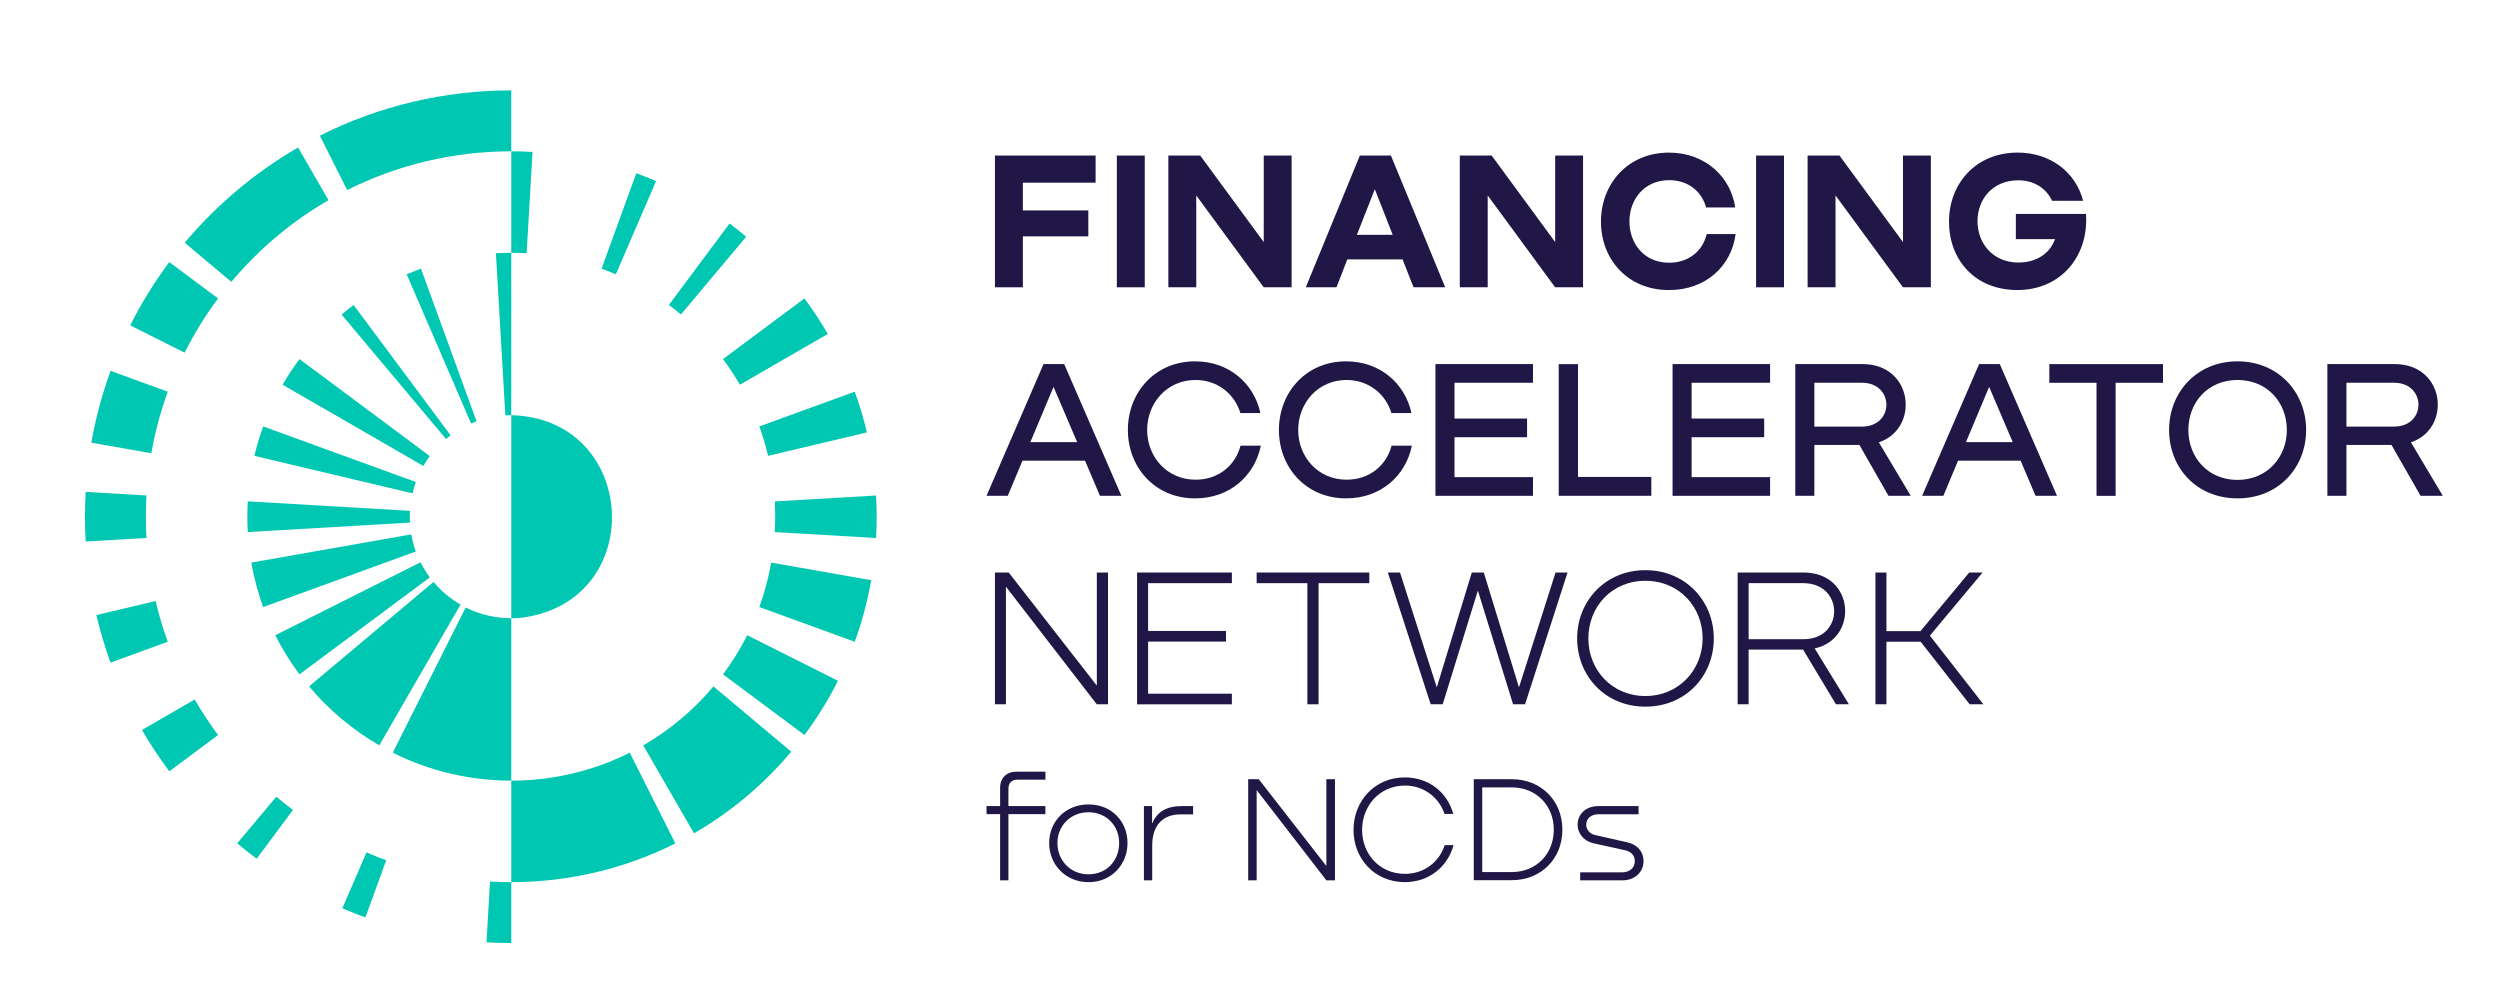 <?xml version="1.0" encoding="UTF-8"?>
<svg id="Artwork" xmlns="http://www.w3.org/2000/svg" viewBox="0 0 677 273">
  <defs>
    <style>
      .cls-1 {
        fill: #00c7b1;
      }

      .cls-2 {
        fill: #201747;
      }
    </style>
  </defs>
  <g>
    <path class="cls-1" d="M138.45,40.97c-15.37,0-30.71,3.58-44.43,10.5-2.2-4.37-5.2-10.35-7.4-14.73,16-8.08,33.89-12.27,51.82-12.26v16.49"/>
    <path class="cls-1" d="M40.98,122.74c.99-5.68,2.49-11.26,4.45-16.67-4.6-1.67-10.89-3.96-15.49-5.64-2.29,6.31-4.04,12.82-5.2,19.45l16.24,2.86Z"/>
    <path class="cls-1" d="M144.2,41.14c-1.9-.11-3.82-.17-5.75-.17v27.49c1.4,0,2.78.04,4.16.12l1.6-27.44Z"/>
    <path class="cls-1" d="M70.53,67.94c5.58-5.27,11.78-9.89,18.43-13.73-2.45-4.24-5.79-10.03-8.24-14.27-11.63,6.73-22.07,15.5-30.7,25.79,3.75,3.14,8.87,7.44,12.62,10.59,2.47-2.94,5.11-5.74,7.9-8.37Z"/>
    <path class="cls-1" d="M59.05,80.82c-3.43,4.62-6.48,9.53-9.06,14.68-4.37-2.2-10.35-5.2-14.73-7.4,3.02-6.01,6.57-11.73,10.58-17.12l13.21,9.84Z"/>
    <path class="cls-1" d="M231.47,106.07c1.31,3.6,2.4,7.29,3.29,11.03-8.58,2.03-18.17,4.31-26.75,6.34-.64-2.7-1.43-5.36-2.38-7.97l25.84-9.4Z"/>
    <path class="cls-1" d="M195.79,97.24c1.65,2.22,3.18,4.54,4.57,6.94,7.64-4.41,16.18-9.34,23.81-13.75-1.93-3.32-4.04-6.53-6.33-9.61-7.07,5.27-14.98,11.15-22.05,16.42Z"/>
    <path class="cls-1" d="M237.24,134.18c-8.8.51-18.64,1.09-27.44,1.6.16,2.75.16,5.57,0,8.31,8.8.51,18.64,1.09,27.44,1.6.22-3.8.22-7.71,0-11.51Z"/>
    <path class="cls-1" d="M177.66,49.04c-1.76-.76-3.54-1.47-5.35-2.13-3.02,8.29-6.39,17.55-9.4,25.84,1.31.48,2.59.99,3.86,1.54l10.89-25.25Z"/>
    <path class="cls-1" d="M202.07,64.11c-1.47-1.23-2.97-2.43-4.51-3.58-5.27,7.07-11.15,14.98-16.42,22.05,1.11.83,2.2,1.69,3.26,2.58l17.67-21.06Z"/>
    <path class="cls-1" d="M182.88,228.39c-13.72,6.92-29.05,10.5-44.43,10.5v-27.49c11.1,0,22.18-2.58,32.09-7.58l12.34,24.57Z"/>
    <path class="cls-1" d="M141.64,167.23c34.02-4.78,31.13-53.98-3.19-54.79v54.98c1.07,0,2.13-.07,3.19-.19Z"/>
    <path class="cls-1" d="M235.92,157.12c-.99,5.68-2.49,11.26-4.45,16.67-8.29-3.02-17.55-6.39-25.84-9.4,1.41-3.91,2.49-7.94,3.21-12.04l27.08,4.77Z"/>
    <path class="cls-1" d="M132.7,238.72c1.9.11,3.82.17,5.75.17v16.49c-2.25,0-4.49-.07-6.71-.2l.96-16.46Z"/>
    <path class="cls-1" d="M214.27,203.55c-7.4,8.83-16.35,16.34-26.33,22.11-4.41-7.64-9.34-16.18-13.75-23.81,7.2-4.17,13.67-9.59,19.01-15.97l21.06,17.67Z"/>
    <path class="cls-1" d="M226.91,184.36c-2.58,5.15-5.63,10.06-9.06,14.68-7.07-5.26-14.98-11.15-22.05-16.42,2.48-3.34,4.68-6.88,6.55-10.6l24.57,12.34Z"/>
    <path class="cls-1" d="M52.72,189.43c-4.24,2.45-10.03,5.79-14.27,8.24,2.25,3.88,4.72,7.62,7.39,11.21,3.92-2.92,9.29-6.92,13.21-9.84-2.29-3.08-4.4-6.29-6.33-9.61Z"/>
    <path class="cls-1" d="M34.17,146l5.49-.32c-.22-3.8-.22-7.71,0-11.51-4.89-.28-11.58-.67-16.46-.96-.26,4.44-.26,8.99,0,13.43,2.74-.16,8.24-.48,10.98-.64Z"/>
    <path class="cls-1" d="M45.43,173.79c-1.31-3.6-2.4-7.29-3.29-11.03-4.77,1.13-11.28,2.67-16.05,3.8,1.03,4.37,2.32,8.66,3.84,12.87,4.6-1.67,10.89-3.96,15.49-5.64Z"/>
    <path class="cls-1" d="M99.24,230.83c1.76.76,3.54,1.47,5.35,2.13-1.67,4.6-3.96,10.89-5.64,15.49-2.11-.77-4.19-1.6-6.24-2.49l6.53-15.13Z"/>
    <path class="cls-1" d="M74.83,215.75c1.47,1.23,2.97,2.43,4.51,3.58-2.92,3.92-6.92,9.29-9.84,13.21-1.8-1.34-3.55-2.73-5.26-4.17l10.59-12.62Z"/>
    <path class="cls-1" d="M138.45,211.4c-11.1,0-22.18-2.58-32.09-7.58,6.49-12.91,13.26-26.41,19.75-39.32,3.81,1.93,8.07,2.91,12.34,2.92v43.98Z"/>
    <path class="cls-1" d="M118.46,158.79c1.83,1.94,3.93,3.62,6.25,4.94-7.23,12.52-14.78,25.59-22,38.11-7.2-4.17-13.67-9.59-19.01-15.97,11.07-9.29,22.63-18.99,33.7-28.28.34.41.7.8,1.07,1.19Z"/>
    <path class="cls-1" d="M112.61,149.34c-.54-1.5-.95-3.05-1.23-4.63-14.23,2.51-29.1,5.13-43.33,7.64.72,4.1,1.8,8.13,3.21,12.04l41.34-15.05Z"/>
    <path class="cls-1" d="M114.64,153.68c.53.92,1.12,1.82,1.75,2.67-11.59,8.63-23.7,17.64-35.29,26.27-2.48-3.34-4.68-6.88-6.55-10.6,12.91-6.49,26.41-13.26,39.32-19.75.24.48.49.95.76,1.41Z"/>
    <path class="cls-1" d="M138.45,112.44c-.54,0-1.07.02-1.6.05-.84-14.42-1.72-29.49-2.56-43.91,1.38-.08,2.76-.12,4.16-.12v43.98Z"/>
    <path class="cls-1" d="M116.39,123.51c-.63.86-1.22,1.75-1.75,2.67-12.52-7.23-25.59-14.78-38.11-22,1.39-2.4,2.92-4.72,4.57-6.94l35.29,26.27Z"/>
    <path class="cls-1" d="M71.27,115.48c13.58,4.94,27.77,10.11,41.34,15.05-.36,1-.66,2.03-.91,3.07-14.06-3.33-28.75-6.81-42.81-10.15.64-2.7,1.43-5.36,2.38-7.97Z"/>
    <path class="cls-1" d="M127.56,114.68c.49-.21.98-.41,1.49-.59-4.94-13.58-10.11-27.77-15.05-41.34-1.31.48-2.59.99-3.86,1.54l17.43,40.4Z"/>
    <path class="cls-1" d="M122.03,117.88c-.43.32-.84.65-1.25,1-9.29-11.07-18.99-22.63-28.28-33.7,1.06-.89,2.15-1.75,3.26-2.58l26.27,35.29Z"/>
    <path class="cls-1" d="M111.01,141.53c-.06-1.06-.06-2.14,0-3.2-14.42-.84-29.49-1.72-43.91-2.56-.16,2.75-.16,5.57,0,8.31l43.91-2.56Z"/>
  </g>
  <g>
    <g>
      <path class="cls-2" d="M296.69,49.47h-19.7v7.51h17.73v7.03h-17.73v13.79h-7.56v-35.68h27.26v7.35Z"/>
      <path class="cls-2" d="M302.44,42.12h7.56v35.68h-7.56v-35.68Z"/>
      <path class="cls-2" d="M342.21,42.12h7.56v35.68h-7.56l-18.26-24.87v24.87h-7.56v-35.68h8.63l17.2,23.43v-23.43Z"/>
      <path class="cls-2" d="M382.79,77.8l-2.98-7.56h-14.96l-2.93,7.56h-8.31l14.64-35.68h8.41l14.7,35.68h-8.57ZM367.45,63.58h9.69l-4.84-12.35-4.85,12.35Z"/>
      <path class="cls-2" d="M421.13,42.12h7.56v35.68h-7.56l-18.26-24.87v24.87h-7.56v-35.68h8.63l17.2,23.43v-23.43Z"/>
      <path class="cls-2" d="M470.01,63.37c-1.12,8.63-8.04,15.18-18.05,15.18-11.18,0-18.42-8.31-18.42-18.53s7.24-18.69,18.42-18.69c9.74,0,16.72,6.5,17.94,14.86h-7.88c-1.17-4.31-4.85-7.45-10.12-7.4-6.6.05-10.65,5.17-10.65,11.18s3.99,11.18,10.76,11.18c5.27,0,9.11-3.2,10.17-7.77h7.83Z"/>
      <path class="cls-2" d="M475.55,42.12h7.56v35.68h-7.56v-35.68Z"/>
      <path class="cls-2" d="M515.32,42.12h7.56v35.68h-7.56l-18.26-24.87v24.87h-7.56v-35.68h8.63l17.2,23.43v-23.43Z"/>
      <path class="cls-2" d="M564.9,57.93c.74,11.66-6.98,20.61-18.58,20.61s-18.53-8.25-18.53-18.53,7.24-18.69,18.58-18.69c9.05,0,15.81,5.48,17.73,13.05h-8.41c-1.49-3.3-4.9-5.64-9.37-5.54-6.76.11-10.81,5.11-10.81,11.08s4.15,11.13,10.97,11.18c5.01.05,8.68-2.5,10.01-6.34h-10.6v-6.82h19.01Z"/>
    </g>
    <g>
      <path class="cls-2" d="M297.87,134.27l-4.05-9.53h-16.93l-3.99,9.53h-5.75l15.44-35.68h5.59l15.5,35.68h-5.8ZM279.02,119.73h12.67l-6.39-14.96-6.28,14.96Z"/>
      <path class="cls-2" d="M341.43,120.69c-1.65,8.15-8.41,14.27-17.79,14.27-10.92,0-18.21-8.41-18.21-18.53s7.3-18.58,18.21-18.58c9.16,0,15.92,5.96,17.68,14h-5.43c-1.54-5.11-6.12-8.95-12.14-8.95-7.77,0-13.1,6.28-13.1,13.53s5.33,13.47,13.1,13.47c6.39,0,10.86-4.05,12.19-9.21h5.49Z"/>
      <path class="cls-2" d="M382.33,120.69c-1.65,8.15-8.41,14.27-17.79,14.27-10.92,0-18.21-8.41-18.21-18.53s7.29-18.58,18.21-18.58c9.16,0,15.92,5.96,17.68,14h-5.43c-1.54-5.11-6.12-8.95-12.14-8.95-7.77,0-13.1,6.28-13.1,13.53s5.32,13.47,13.1,13.47c6.39,0,10.86-4.05,12.19-9.21h5.49Z"/>
      <path class="cls-2" d="M388.72,134.27v-35.68h26.41v5.06h-21.25v9.69h19.65v5.06h-19.65v10.81h21.25v5.06h-26.41Z"/>
      <path class="cls-2" d="M422.1,98.6h5.22v30.56h19.86v5.11h-25.08v-35.68Z"/>
      <path class="cls-2" d="M452.93,134.27v-35.68h26.41v5.06h-21.25v9.69h19.65v5.06h-19.65v10.81h21.25v5.06h-26.41Z"/>
      <path class="cls-2" d="M511.4,134.27l-7.88-13.79h-12.19v13.79h-5.17v-35.68h18.21c13.84,0,15.5,17.52,4.42,21.19l8.63,14.48h-6.02ZM491.33,103.65v11.87h12.89c8.84,0,8.79-11.87,0-11.87h-12.89Z"/>
      <path class="cls-2" d="M551.23,134.27l-4.05-9.53h-16.93l-3.99,9.53h-5.75l15.44-35.68h5.59l15.5,35.68h-5.8ZM532.38,119.73h12.67l-6.39-14.96-6.28,14.96Z"/>
      <path class="cls-2" d="M585.74,98.6v5.06h-12.83v30.62h-5.17v-30.62h-12.78v-5.06h30.78Z"/>
      <path class="cls-2" d="M587.39,116.43c0-10.17,7.45-18.58,18.53-18.58s18.58,8.41,18.58,18.58-7.45,18.53-18.58,18.53-18.53-8.31-18.53-18.53ZM619.28,116.43c0-7.4-5.27-13.53-13.36-13.53s-13.31,6.12-13.31,13.53,5.27,13.53,13.31,13.53,13.36-6.18,13.36-13.53Z"/>
      <path class="cls-2" d="M655.49,134.27l-7.88-13.79h-12.19v13.79h-5.17v-35.68h18.21c13.84,0,15.5,17.52,4.42,21.19l8.63,14.48h-6.02ZM635.42,103.65v11.87h12.89c8.84,0,8.79-11.87,0-11.87h-12.89Z"/>
    </g>
    <g>
      <path class="cls-2" d="M297.01,155.04h3.04v35.68h-3.04l-24.6-31.84v31.84h-2.98v-35.68h3.73l23.86,30.62v-30.62Z"/>
      <path class="cls-2" d="M307.92,190.72v-35.68h25.67v2.88h-22.68v12.94h21.09v2.88h-21.09v14.11h22.68v2.88h-25.67Z"/>
      <path class="cls-2" d="M370.81,155.04v2.88h-13.74v32.8h-3.03v-32.8h-13.74v-2.88h30.51Z"/>
      <path class="cls-2" d="M421.24,155.04h3.25l-11.5,35.68h-3.25l-9.53-30.78-9.53,30.78h-3.25l-11.61-35.68h3.3l9.96,31.1,9.48-31.1h3.25l9.53,31.1,9.9-31.1Z"/>
      <path class="cls-2" d="M427.09,172.88c0-10.12,7.62-18.48,18.48-18.48s18.53,8.36,18.53,18.48-7.56,18.48-18.53,18.48-18.48-8.41-18.48-18.48ZM461.07,172.88c0-8.52-6.34-15.6-15.5-15.6s-15.44,7.08-15.44,15.6,6.34,15.6,15.44,15.6,15.5-7.14,15.5-15.6Z"/>
      <path class="cls-2" d="M497.17,190.72l-8.89-14.8h-14.75v14.8h-2.98v-35.68h17.89c13.84,0,14.96,17.95,2.98,20.55l9.26,15.12h-3.51ZM473.53,157.92v15.18h14.86c11.13,0,11.02-15.18-.05-15.18h-14.8Z"/>
      <path class="cls-2" d="M533.38,190.72l-13.26-16.93h-9.27v16.93h-2.98v-35.68h2.98v15.87h9.21l13.2-15.87h3.62l-14.27,17.09,14.48,18.58h-3.73Z"/>
    </g>
    <g>
      <path class="cls-2" d="M275.53,211.14c-1.55,0-2.45.9-2.45,2.45v4.7h10.01v2.17h-10.01v17.94h-2.25v-17.94h-3.68v-2.17h3.68v-4.91c0-2.74,1.72-4.41,4.5-4.41h7.77v2.17h-7.56Z"/>
      <path class="cls-2" d="M284.11,228.3c0-5.8,4.37-10.46,10.67-10.46s10.55,4.66,10.55,10.46-4.33,10.59-10.55,10.59-10.67-4.74-10.67-10.59ZM303.07,228.3c0-4.58-3.35-8.34-8.3-8.34s-8.42,3.76-8.42,8.34,3.39,8.46,8.42,8.46,8.3-3.84,8.3-8.46Z"/>
      <path class="cls-2" d="M323.09,218.29v2.25h-3.47c-4.66,0-7.6,2.9-7.6,8.42v9.44h-2.25v-20.11h2.21v4.62h.08c1.27-3.11,3.97-4.62,7.85-4.62h3.19Z"/>
      <path class="cls-2" d="M359.18,211.01h2.33v27.38h-2.33l-18.88-24.44v24.44h-2.29v-27.38h2.86l18.31,23.5v-23.5Z"/>
      <path class="cls-2" d="M393.63,228.87c-1.64,5.93-6.7,10.01-13.2,10.01-8.26,0-13.9-6.42-13.9-14.14s5.64-14.22,13.9-14.22c6.5,0,11.53,4.05,13.12,9.89h-2.37c-1.51-4.5-5.64-7.68-10.71-7.68-6.87,0-11.61,5.48-11.61,12.02s4.74,11.89,11.61,11.89c5.23,0,9.32-3.27,10.75-7.77h2.41Z"/>
      <path class="cls-2" d="M399.1,211.01h10.34c7.81,0,13.65,5.76,13.65,13.61v.12c0,7.85-5.84,13.61-13.65,13.61h-10.34v-27.34ZM401.39,213.22v22.93h8.05c6.46,0,11.32-4.82,11.32-11.4v-.12c0-6.58-4.86-11.4-11.32-11.4h-8.05Z"/>
      <path class="cls-2" d="M443.73,218.29v2.21h-10.83c-2.04,0-3.35,1.14-3.35,2.86,0,1.27.94,2.45,2.45,2.78l8.66,1.96c2.82.61,4.41,2.62,4.41,5.07,0,3.07-2.41,5.23-5.76,5.23h-11.4v-2.17h11.36c2.04,0,3.43-1.23,3.43-3.02,0-1.47-.9-2.57-2.53-2.94l-8.71-1.92c-2.62-.61-4.25-2.74-4.25-4.99,0-2.98,2.33-5.07,5.6-5.07h10.91Z"/>
    </g>
  </g>
</svg>